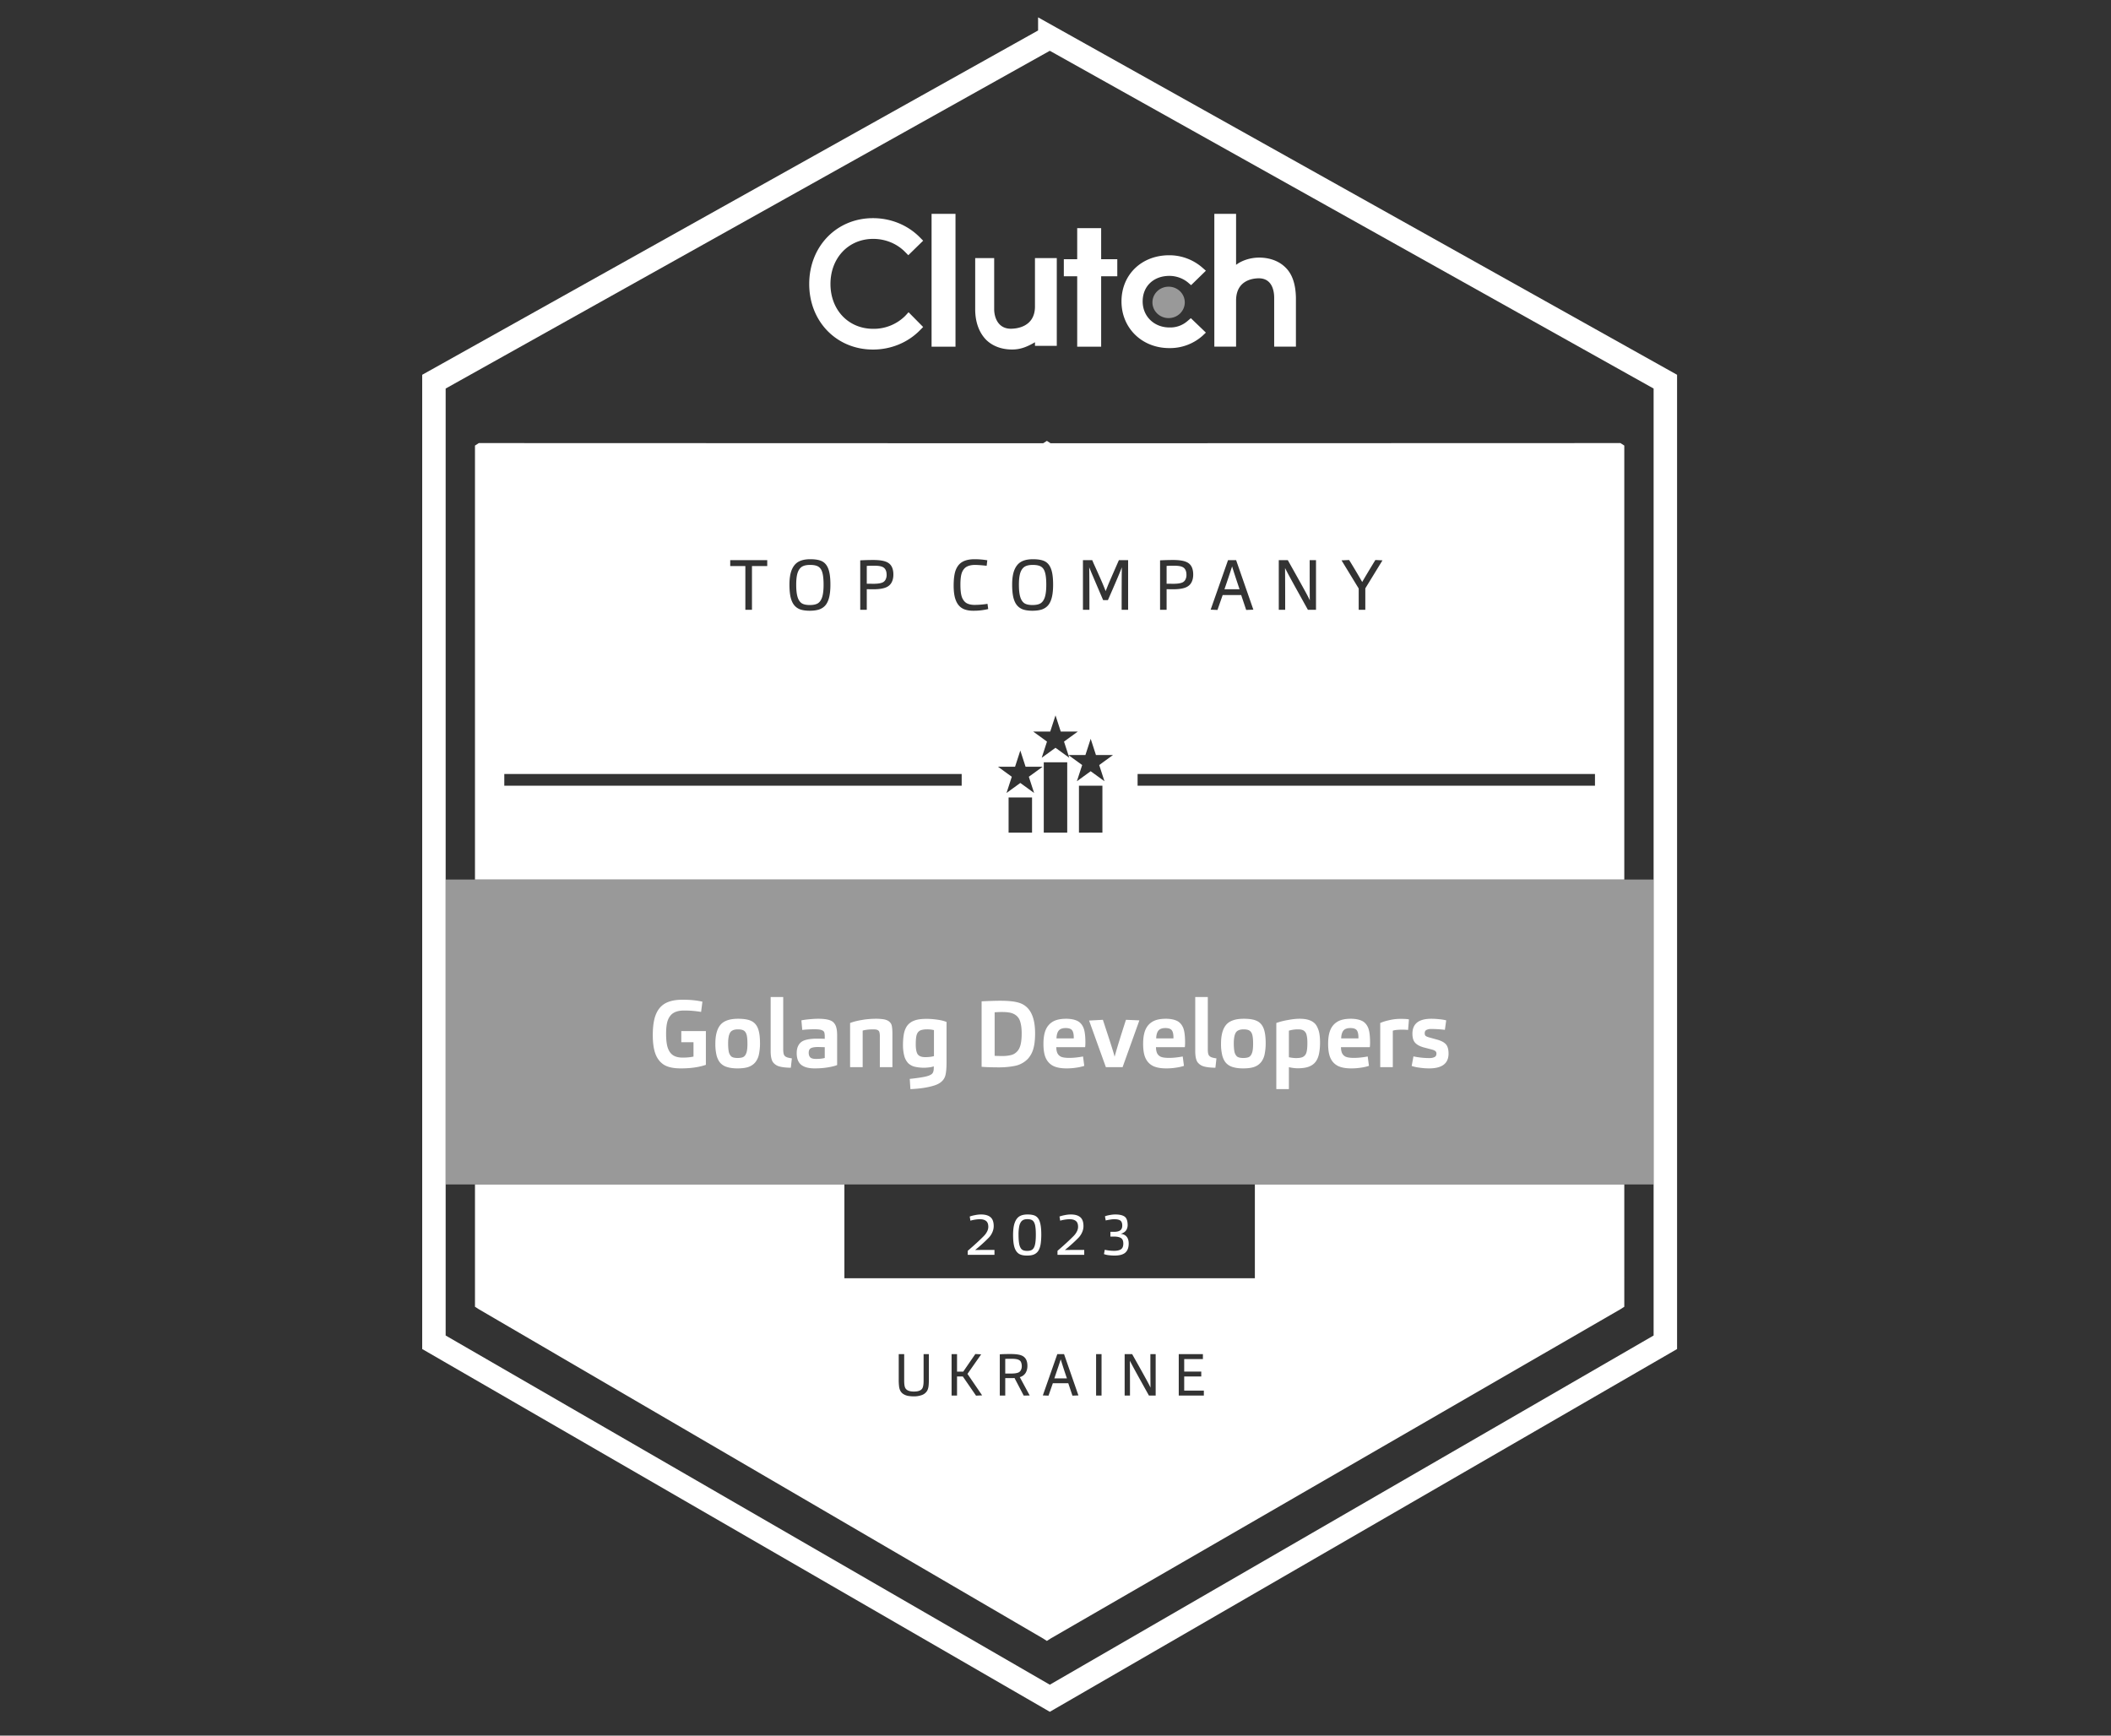 <svg xmlns="http://www.w3.org/2000/svg" width="180" height="148" fill="none" viewBox="0 0 180 148">
  <rect x="0" y="0" width="180" height="148" fill="#333333" stroke="none"/>
  <path fill="#fff" d="M81.473 18.234h-2.04v11.327h2.04V18.234Zm6.777 7.893c0 1.771-1.597 1.904-2.057 1.904-1.137 0-1.422-1.04-1.422-1.66v-4.363h-1.619v4.362c0 1.085.329 1.993.941 2.613.547.532 1.313.82 2.21.82.7 0 1.268-.222 1.947-.62v.31h1.859v-7.485h-1.86v4.119Zm5.643-6.674H91.85v2.649h-1.14v1.456h1.14v6.004h2.043v-6.004h1.376v-1.456h-1.376v-2.649Zm7.365 7.92a2.226 2.226 0 0 1-1.544.55c-1.304 0-2.282-.946-2.282-2.221 0-1.298.934-2.177 2.282-2.177.566 0 1.131.198 1.566.55l.282.241 1.261-1.231-.326-.286a4.289 4.289 0 0 0-2.804-1.033c-2.349 0-4.066 1.649-4.066 3.936 0 2.286 1.761 3.98 4.066 3.98a4.164 4.164 0 0 0 2.826-1.034l.304-.286-1.282-1.231-.283.242Zm8.326-4.59c-.546-.53-1.331-.817-2.225-.817-.698 0-1.439.22-1.962.618v-4.35h-1.854v11.327h1.854v-3.93c0-1.766 1.483-1.899 1.94-1.899 1.113 0 1.309 1.038 1.309 1.656v4.173h1.854v-4.173c-.022-1.104-.284-2.009-.916-2.605Z"/>
  <path fill="#fff" d="M99.645 27.125c.762 0 1.379-.6 1.379-1.34 0-.74-.617-1.34-1.379-1.34s-1.38.6-1.38 1.34c0 .74.618 1.34 1.38 1.34Z" opacity=".5"/>
  <path fill="#fff" d="M77.187 26.934a3.803 3.803 0 0 1-2.729 1.105c-2.118 0-3.646-1.614-3.646-3.824s1.528-3.845 3.646-3.845c1.026 0 2.009.397 2.707 1.105l.284.287 1.266-1.238-.284-.287c-1.047-1.06-2.488-1.635-3.995-1.635-3.1 0-5.436 2.409-5.436 5.613 0 3.205 2.336 5.592 5.436 5.592 1.507 0 2.948-.575 3.995-1.636l.284-.287-1.244-1.26-.284.31Z"/>
  <path stroke="#fff" stroke-miterlimit="10" stroke-width="2" d="M89.515 3.185 142 32.545v81.913l-52.485 30.355L37 114.458V32.545l52.515-29.36Z"/>
  <path fill="#fff" fill-rule="evenodd" d="M138.5 37.994V75h-98V37.994l.329-.212 48.121.015.315-.203.315.203 48.591-.015.329.212ZM40.5 101v10.429l.329.212 48.121 28.081.315.203.315-.203 48.591-28.081.329-.212V101H107v8H72v-8H40.5Zm38.703 14.47v2.12c0 .267-.01.475-.03.625-.02.147-.059.272-.115.375a.859.859 0 0 1-.43.36 1.96 1.96 0 0 1-.735.12c-.13 0-.274-.012-.43-.035a1.12 1.12 0 0 1-.425-.155.753.753 0 0 1-.295-.34 1.296 1.296 0 0 1-.08-.31 4.64 4.64 0 0 1-.03-.63v-2.13h.465v2.27c0 .317.036.532.11.645.116.183.353.275.71.275.206 0 .366-.025.48-.075a.492.492 0 0 0 .24-.185c.076-.127.115-.342.115-.645v-2.285h.45Zm2.401 3.53h-.465v-3.53h.465v1.49h.53l1.03-1.5.5.025-1.17 1.67 1.25 1.83-.52.025-1.125-1.635h-.495V119Zm4.11 0h-.464v-3.515c.223-.017.53-.025.92-.025.413 0 .721.04.925.12.34.133.51.43.51.89 0 .237-.054.44-.16.61a.83.83 0 0 1-.49.35l.845 1.565-.51.01-.785-1.5a3.16 3.16 0 0 1-.305.01h-.485V119Zm0-1.875h.506c.256 0 .455-.027.595-.08a.424.424 0 0 0 .225-.2.68.68 0 0 0 .085-.35.88.88 0 0 0-.06-.33c-.037-.1-.117-.175-.24-.225-.124-.05-.322-.075-.595-.075-.2 0-.372.003-.515.01v1.25Zm4.06.825-.37 1.06-.484-.02 1.234-3.52h.576l1.224 3.52-.51.02-.355-1.06h-1.314Zm.126-.41h1.075a46.007 46.007 0 0 1-.53-1.625c-.06.197-.242.738-.545 1.625Zm4.026 1.46h-.465v-3.53h.465V119Zm2.425 0h-.455v-3.53h.64c.56.993.944 1.68 1.15 2.06.21.377.348.643.415.8a209.58 209.58 0 0 1-.01-2.86h.45V119h-.575c-.03-.057-.087-.158-.17-.305l-.685-1.235c-.373-.673-.63-1.15-.77-1.43.007.567.01 1.557.01 2.97Zm6.298 0h-2.14v-3.53h2.06v.42h-1.595v1.065h1.455v.42h-1.455v1.205h1.675v.42ZM63.555 52h.564v-3.732h1.302v-.504h-3.156v.504h1.29V52Zm7.144-1.062c.072-.292.108-.654.108-1.086 0-.56-.054-.994-.162-1.302-.108-.312-.278-.534-.51-.666-.232-.132-.582-.198-1.05-.198-.416 0-.75.072-1.002.216-.248.14-.438.368-.57.684-.132.316-.198.74-.198 1.272 0 .432.034.794.102 1.086.072.288.178.514.318.678.14.164.316.282.528.354.216.068.474.102.774.102.308 0 .572-.034.792-.102.22-.072.402-.19.546-.354.144-.168.252-.396.324-.684Zm-.576-2.1c.068.24.102.582.102 1.026 0 .448-.04.798-.12 1.05-.08.248-.2.424-.36.528-.16.1-.392.15-.696.15-.308 0-.54-.052-.696-.156-.156-.108-.272-.286-.348-.534-.076-.252-.114-.6-.114-1.044 0-.42.038-.752.114-.996.08-.244.2-.42.36-.528.164-.108.398-.162.702-.162.332 0 .574.052.726.156.156.1.266.27.33.51ZM73.35 52h.558v-1.758l.558.006c.376 0 .68-.034.912-.102.268-.072.468-.206.6-.402.132-.2.198-.45.198-.75 0-.564-.204-.926-.612-1.086-.248-.104-.618-.156-1.11-.156-.344 0-.712.01-1.104.03V52Zm.558-2.226v-1.518c.192-.012.392-.018.6-.018.332 0 .572.032.72.096.248.1.372.33.372.69a.817.817 0 0 1-.102.42.514.514 0 0 1-.27.234c-.168.068-.418.102-.75.102l-.57-.006Zm8.128 1.188c-.096-.236-.144-.604-.144-1.104 0-.5.05-.862.15-1.086.1-.224.242-.38.426-.468.184-.088.404-.132.66-.132.228 0 .562.024 1.002.072l.054-.468a6.706 6.706 0 0 0-1.08-.09c-.42 0-.758.07-1.014.21-.256.136-.45.362-.582.678-.128.312-.192.77-.192 1.374 0 .396.036.732.108 1.008.076.276.184.496.324.66.14.164.312.282.516.354.208.072.446.108.714.108a5.16 5.16 0 0 0 1.284-.144l-.06-.444c-.376.06-.75.09-1.122.09-.24 0-.45-.044-.63-.132-.176-.092-.314-.254-.414-.486Zm7.652-.024c.072-.292.108-.654.108-1.086 0-.56-.054-.994-.162-1.302-.108-.312-.278-.534-.51-.666-.232-.132-.582-.198-1.05-.198-.416 0-.75.072-1.002.216-.248.14-.438.368-.57.684-.132.316-.198.74-.198 1.272 0 .432.034.794.102 1.086.072.288.178.514.318.678.14.164.316.282.528.354.216.068.474.102.774.102.308 0 .572-.034.792-.102.22-.072.402-.19.546-.354.144-.168.252-.396.324-.684Zm-.576-2.1c.068.24.102.582.102 1.026 0 .448-.04.798-.12 1.05-.08.248-.2.424-.36.528-.16.1-.392.15-.696.15-.308 0-.54-.052-.696-.156-.156-.108-.272-.286-.348-.534-.076-.252-.114-.6-.114-1.044 0-.42.038-.752.114-.996.08-.244.2-.42.36-.528.164-.108.398-.162.702-.162.332 0 .574.052.726.156.156.1.266.27.33.51ZM92.34 52h.552c0-1.948-.006-3.156-.018-3.624.016.036.072.172.168.408a680.02 680.02 0 0 0 1.02 2.388h.408c.664-1.512 1.06-2.446 1.188-2.802-.012.448-.018 1.658-.018 3.63h.552v-4.236h-.786c-.524 1.192-.828 1.89-.912 2.094-.08.204-.134.338-.162.402a4.594 4.594 0 0 0-.054.15 23.62 23.62 0 0 0-.546-1.296 95.807 95.807 0 0 0-.486-1.08 55.087 55.087 0 0 1-.114-.27h-.792V52Zm6.576 0h.558v-1.758l.558.006c.376 0 .68-.034.912-.102.268-.072.468-.206.6-.402.132-.2.198-.45.198-.75 0-.564-.204-.926-.612-1.086-.248-.104-.618-.156-1.11-.156-.344 0-.712.01-1.104.03V52Zm.558-2.226v-1.518c.192-.012.392-.018.6-.018.332 0 .572.032.72.096.248.1.372.33.372.69a.817.817 0 0 1-.102.42.514.514 0 0 1-.27.234c-.168.068-.418.102-.75.102l-.57-.006Zm4.337 2.238.444-1.272h1.578l.426 1.272.612-.024-1.47-4.224h-.69l-1.482 4.224.582.024Zm1.884-1.764h-1.29a93.34 93.34 0 0 0 .654-1.95c.088.308.3.958.636 1.95ZM109.039 52h.546c0-1.696-.004-2.884-.012-3.564.168.336.476.908.924 1.716A3038.745 3038.745 0 0 0 111.523 52h.69v-4.236h-.54c0 1.96.004 3.104.012 3.432-.08-.188-.246-.508-.498-.96-.248-.456-.708-1.28-1.38-2.472h-.768V52Zm6.814 0h.564v-1.83l1.464-2.388-.606-.03c-.56.916-.934 1.542-1.122 1.878a59.298 59.298 0 0 0-1.116-1.878l-.648.03 1.464 2.4V52ZM90 61l.449 1.382h1.453l-1.176.854.373 1.146h1.452L93 63l.449 1.382h1.453l-1.176.854.45 1.382L93 65.764l-1.176.854.45-1.382-1.175-.853.076.235L90 63.764l-1.176.854.45-1.382-1.176-.854h1.453L90 61Zm-2 7v3h-2v-3h2Zm6 3v-4h-2v4h2Zm-5-6h2v6h-2v-6Zm-2-1 .449 1.382h1.453l-1.176.854.45 1.382L87 66.764l-1.176.854.45-1.382-1.176-.854h1.453L87 64Zm-5 2H43v1h39v-1Zm15 0h39v1H97v-1Z" clip-rule="evenodd"/>
  <path fill="#fff" d="M84.796 107h-2.28v-.34c.57-.49 1.023-.907 1.36-1.25.126-.127.223-.258.29-.395a.866.866 0 0 0 .105-.395c0-.24-.064-.408-.19-.505-.124-.1-.302-.15-.535-.15-.114 0-.247.012-.4.035-.15.023-.284.053-.4.09l-.06-.355a2.76 2.76 0 0 1 .43-.115c.186-.04.365-.06.535-.06.36 0 .63.078.81.235.18.153.27.407.27.76 0 .177-.039.352-.115.525a1.604 1.604 0 0 1-.305.46c-.364.37-.752.72-1.165 1.05.196-.003.746-.005 1.65-.005V107Zm3.992-1.72c0 .26-.015.505-.045.735-.03.23-.087.423-.17.58a.839.839 0 0 1-.355.35c-.154.08-.368.12-.645.12-.32 0-.562-.058-.725-.175-.163-.12-.282-.305-.355-.555-.073-.25-.11-.59-.11-1.02 0-.437.045-.782.135-1.035.09-.253.22-.437.39-.55.173-.113.41-.17.71-.17.217 0 .397.023.54.07a.69.69 0 0 1 .355.255c.093.12.161.293.205.52.046.227.07.518.07.875Zm-.465.005c0-.343-.02-.608-.06-.795-.04-.187-.109-.322-.205-.405-.097-.083-.25-.125-.46-.125-.197 0-.347.045-.45.135-.103.087-.18.227-.23.42a3.54 3.54 0 0 0-.07.795c0 .28.017.522.05.725.033.2.097.355.19.465.093.11.257.165.49.165.21 0 .363-.042.46-.125.1-.083.172-.222.215-.415.046-.197.07-.477.07-.84ZM92.45 107h-2.28v-.34c.57-.49 1.023-.907 1.36-1.25.127-.127.223-.258.29-.395a.866.866 0 0 0 .105-.395c0-.24-.063-.408-.19-.505-.123-.1-.302-.15-.535-.15-.113 0-.247.012-.4.035-.15.023-.283.053-.4.09l-.06-.355a2.76 2.76 0 0 1 .43-.115c.187-.04.365-.06.535-.06.36 0 .63.078.81.235.18.153.27.407.27.76 0 .177-.038.352-.115.525a1.604 1.604 0 0 1-.305.46c-.363.37-.752.72-1.165 1.05.197-.003.747-.005 1.65-.005V107Zm3.102-1.79c.22.02.39.1.51.24.12.14.18.337.18.59 0 .347-.097.605-.29.775-.19.167-.5.25-.93.25-.14 0-.295-.01-.465-.03a1.81 1.81 0 0 1-.425-.095l.07-.37c.257.06.525.09.805.09.24 0 .428-.042.565-.125.14-.087.21-.25.21-.49 0-.233-.066-.392-.2-.475-.133-.083-.33-.125-.59-.125h-.31v-.405h.315c.227 0 .398-.04.515-.12.12-.083.18-.22.18-.41 0-.2-.05-.34-.15-.42-.097-.083-.275-.125-.535-.125a2.21 2.21 0 0 0-.36.035c-.137.02-.258.043-.365.07l-.065-.35c.084-.04.215-.077.395-.11.184-.033.344-.05.48-.05.367 0 .635.062.805.185.17.123.255.368.255.735a.854.854 0 0 1-.055.285.594.594 0 0 1-.195.275.854.854 0 0 1-.35.17Z"/>
  <path fill="#fff" d="M38 75h103v26H38z" opacity=".5"/>
  <path fill="#fff" d="M60.19 90.8a4.89 4.89 0 0 1-.849.208c-.368.064-.8.096-1.296.096-.613 0-1.088-.101-1.424-.304-.33-.208-.573-.515-.728-.92-.154-.41-.232-.95-.232-1.616 0-.528.046-.981.136-1.36.096-.384.243-.696.44-.936.198-.245.459-.427.784-.544.326-.117.718-.176 1.176-.176.651 0 1.216.056 1.696.168l-.112.872a8.6 8.6 0 0 0-1.448-.12c-.352 0-.64.061-.864.184-.218.117-.386.315-.504.592-.112.272-.168.672-.168 1.2 0 .539.051.95.152 1.232.102.283.254.488.456.616.203.128.472.192.808.192.363 0 .67-.03.92-.088v-1.224h-1.04v-.952h2.096v2.88Zm4.615-1.84c0 .31-.027.603-.08.88a1.602 1.602 0 0 1-.28.688c-.134.187-.323.33-.568.432-.24.096-.574.144-1 .144-.326 0-.606-.035-.84-.104a1.286 1.286 0 0 1-.584-.328c-.15-.155-.265-.37-.345-.648a4.078 4.078 0 0 1-.111-1.04c0-.715.144-1.245.431-1.592.294-.347.795-.52 1.505-.52.506 0 .885.064 1.136.192.255.123.442.333.56.632.117.299.175.72.175 1.264Zm-1.073.04c0-.32-.02-.565-.063-.736-.043-.17-.118-.293-.224-.368-.107-.08-.283-.12-.529-.12-.335 0-.56.099-.671.296-.107.192-.16.493-.16.904 0 .256.015.475.047.656a.817.817 0 0 0 .2.432c.102.101.288.152.56.152.198 0 .352-.024.464-.072.118-.053.209-.163.273-.328.069-.165.104-.437.104-.816Zm3.7 2.048c-.416-.005-.744-.043-.984-.112a.997.997 0 0 1-.544-.368c-.128-.192-.192-.51-.192-.952v-4.6h1.072v4.464c0 .245.03.413.088.504a.417.417 0 0 0 .2.16c.096.043.245.077.448.104l-.088.8Zm3.95-.232c-.166.075-.427.141-.785.2-.352.059-.73.088-1.136.088-.512 0-.896-.104-1.152-.312-.25-.208-.376-.539-.376-.992 0-.459.152-.79.456-.992.118-.075.286-.133.504-.176.224-.043.47-.064.736-.064.326 0 .558.005.696.016v-.192c0-.15-.013-.27-.04-.36-.032-.085-.106-.15-.224-.192-.117-.048-.317-.072-.6-.072-.373 0-.725.019-1.056.056l-.072-.816c.182-.037.414-.07.696-.096.283-.027.528-.04.736-.04.347 0 .627.027.84.08.219.053.382.139.488.256a.912.912 0 0 1 .216.416c.048.165.072.384.072.656v2.536Zm-1.057-.6v-.92l-.552-.016c-.336 0-.56.043-.672.128-.096.07-.144.192-.144.368 0 .17.046.301.136.392.09.085.25.128.48.128.31 0 .56-.027.752-.08Zm3.233.784h-1.072v-3.768c.277-.107.61-.192 1-.256.394-.07.805-.104 1.232-.104.208 0 .405.013.592.04.186.027.338.08.456.16.117.08.2.181.248.304.053.155.08.416.08.784V91h-1.072v-2.6a1.39 1.39 0 0 0-.04-.392.264.264 0 0 0-.128-.16c-.064-.048-.198-.072-.4-.072-.352 0-.651.035-.896.104V91Zm6.063-.072a1.58 1.58 0 0 1-.384.088 3.526 3.526 0 0 1-1.249-.056 1.244 1.244 0 0 1-.552-.304 1.44 1.44 0 0 1-.328-.608 3.614 3.614 0 0 1-.112-.976c0-.315.025-.613.073-.896.053-.283.149-.52.287-.712a1.3 1.3 0 0 1 .593-.432c.25-.101.602-.152 1.055-.152.272 0 .569.021.888.064.326.043.598.11.817.2v3.464c0 .47-.032.832-.097 1.088-.106.405-.413.69-.92.856-.538.176-1.226.283-2.063.32L77.573 92c.549-.059.976-.12 1.28-.184.309-.064.52-.152.632-.264.09-.096.136-.259.136-.488v-.136Zm.016-.872V87.84a2.336 2.336 0 0 0-.617-.064 1.55 1.55 0 0 0-.504.072.555.555 0 0 0-.32.312c-.074.155-.111.453-.111.896 0 .4.056.683.168.848.117.16.33.24.64.24.298 0 .546-.03.743-.088Zm4.063.912v-5.584c.682-.032 1.21-.048 1.584-.048.682 0 1.205.053 1.567.16.94.272 1.409 1.144 1.409 2.616 0 .544-.051.987-.153 1.328a2.103 2.103 0 0 1-.463.848 2.096 2.096 0 0 1-.809.52c-.138.053-.362.101-.671.144a7.089 7.089 0 0 1-.984.064c-.587 0-1.08-.016-1.48-.048Zm1.111-4.648v3.712c.166.01.395.016.688.016.171 0 .34-.013.505-.04.165-.027.295-.061.391-.104a1.08 1.08 0 0 0 .537-.56c.122-.261.183-.67.183-1.224 0-.347-.029-.635-.087-.864-.054-.235-.137-.413-.249-.536a1.002 1.002 0 0 0-.367-.272c-.203-.101-.523-.152-.96-.152a8.3 8.3 0 0 0-.64.024Zm5.257 2.976c0 .192.03.357.088.496.06.133.16.237.304.312.15.07.39.104.72.104.347 0 .736-.04 1.168-.12l.105.8a3.674 3.674 0 0 1-.617.144 5.349 5.349 0 0 1-.895.072c-.448 0-.814-.064-1.097-.192a1.372 1.372 0 0 1-.647-.64c-.15-.293-.225-.715-.225-1.264 0-.475.062-.864.184-1.168.128-.31.328-.547.6-.712.278-.17.662-.256 1.153-.256.346 0 .642.05.887.152.246.101.432.285.56.552.129.261.193.701.193 1.32 0 .192-.009.325-.025.4h-2.456Zm.017-.752h1.472v-.088c0-.283-.049-.485-.145-.608-.096-.123-.277-.184-.544-.184-.282 0-.482.075-.6.224-.112.144-.173.363-.183.656Zm4.955 1.568c.165-.619.488-1.67.968-3.152l1.144.048L95.72 91h-1.424l-1.432-3.976 1.176-.064c.464 1.408.733 2.237.808 2.488.08.25.144.472.192.664Zm3.528-.816c0 .192.03.357.088.496.06.133.16.237.304.312.15.07.39.104.72.104.347 0 .737-.04 1.169-.12l.104.8a3.692 3.692 0 0 1-.616.144 5.358 5.358 0 0 1-.897.072c-.447 0-.813-.064-1.096-.192a1.372 1.372 0 0 1-.647-.64c-.15-.293-.225-.715-.225-1.264 0-.475.062-.864.184-1.168.128-.31.328-.547.6-.712.278-.17.662-.256 1.153-.256.346 0 .642.05.888.152.245.101.432.285.56.552.128.261.192.701.192 1.32 0 .192-.008.325-.024.4h-2.457Zm.017-.752h1.472v-.088c0-.283-.048-.485-.145-.608-.096-.123-.277-.184-.544-.184-.282 0-.482.075-.6.224-.112.144-.173.363-.183.656Zm5.05 2.504c-.416-.005-.744-.043-.984-.112a1 1 0 0 1-.544-.368c-.128-.192-.192-.51-.192-.952v-4.6h1.072v4.464c0 .245.03.413.088.504a.42.42 0 0 0 .2.16c.096.043.246.077.448.104l-.088.8Zm4.287-2.088c0 .31-.027.603-.08.88a1.61 1.61 0 0 1-.28.688 1.28 1.28 0 0 1-.568.432c-.24.096-.574.144-1 .144-.326 0-.606-.035-.84-.104a1.28 1.28 0 0 1-.584-.328c-.15-.155-.264-.37-.344-.648a4.06 4.06 0 0 1-.112-1.04c0-.715.144-1.245.432-1.592.293-.347.794-.52 1.504-.52.506 0 .885.064 1.136.192.256.123.442.333.56.632.117.299.176.72.176 1.264Zm-1.072.04c0-.32-.022-.565-.064-.736-.043-.17-.118-.293-.224-.368-.107-.08-.283-.12-.528-.12-.336 0-.56.099-.672.296-.107.192-.16.493-.16.904 0 .256.016.475.048.656a.811.811 0 0 0 .2.432c.101.101.288.152.56.152.197 0 .352-.024.464-.072.117-.053.208-.163.272-.328.069-.165.104-.437.104-.816Zm3.051 3.872h-1.072v-5.64a5.63 5.63 0 0 1 .96-.248c.39-.075.728-.112 1.016-.112.31 0 .558.03.744.088.192.053.358.139.496.256.144.112.264.301.36.568.102.261.152.637.152 1.128 0 .32-.026.621-.08.904-.053.283-.149.52-.288.712-.138.187-.33.328-.576.424-.245.096-.581.144-1.008.144a3.792 3.792 0 0 1-.704-.096v1.872Zm0-2.72c.23.048.432.072.608.072.256 0 .451-.032.584-.096a.593.593 0 0 0 .296-.36c.059-.17.088-.453.088-.848 0-.272-.021-.488-.064-.648a.603.603 0 0 0-.216-.368c-.106-.085-.274-.128-.504-.128a2.6 2.6 0 0 0-.792.112v2.264Zm4.441-.856c0 .192.029.357.088.496a.64.64 0 0 0 .304.312c.149.07.389.104.72.104.347 0 .736-.04 1.168-.12l.104.8a3.667 3.667 0 0 1-.616.144 5.35 5.35 0 0 1-.896.072c-.448 0-.813-.064-1.096-.192a1.368 1.368 0 0 1-.648-.64c-.149-.293-.224-.715-.224-1.264 0-.475.061-.864.184-1.168.128-.31.328-.547.6-.712.277-.17.661-.256 1.152-.256.347 0 .643.05.888.152.245.101.432.285.56.552.128.261.192.701.192 1.32 0 .192-.008.325-.024.4h-2.456Zm.016-.752h1.472v-.088c0-.283-.048-.485-.144-.608-.096-.123-.277-.184-.544-.184-.283 0-.483.075-.6.224-.112.144-.173.363-.184.656ZM118.761 91h-1.072v-3.768c.197-.09.453-.17.768-.24.32-.075.64-.112.96-.112.368 0 .608.016.72.048l-.072.896a5.172 5.172 0 0 0-.888-.008c-.166.01-.304.035-.416.072V91Zm1.609-.104.152-.816c.453.096.904.144 1.352.144.176 0 .32-.027.432-.08.117-.053.176-.155.176-.304 0-.09-.029-.16-.088-.208-.053-.053-.173-.104-.36-.152l-.584-.152c-.336-.085-.589-.213-.76-.384-.171-.17-.256-.437-.256-.8 0-.848.536-1.272 1.608-1.272.224 0 .453.013.688.04a3.4 3.4 0 0 1 .584.096l-.112.808a9.672 9.672 0 0 0-1.168-.072.86.86 0 0 0-.4.08c-.101.048-.152.144-.152.288 0 .09.024.163.072.216.053.048.168.096.344.144l.576.16c.384.101.653.237.808.408.155.17.232.437.232.8 0 .843-.552 1.264-1.656 1.264a5.46 5.46 0 0 1-.832-.064 3.395 3.395 0 0 1-.656-.144Z"/>
</svg>
